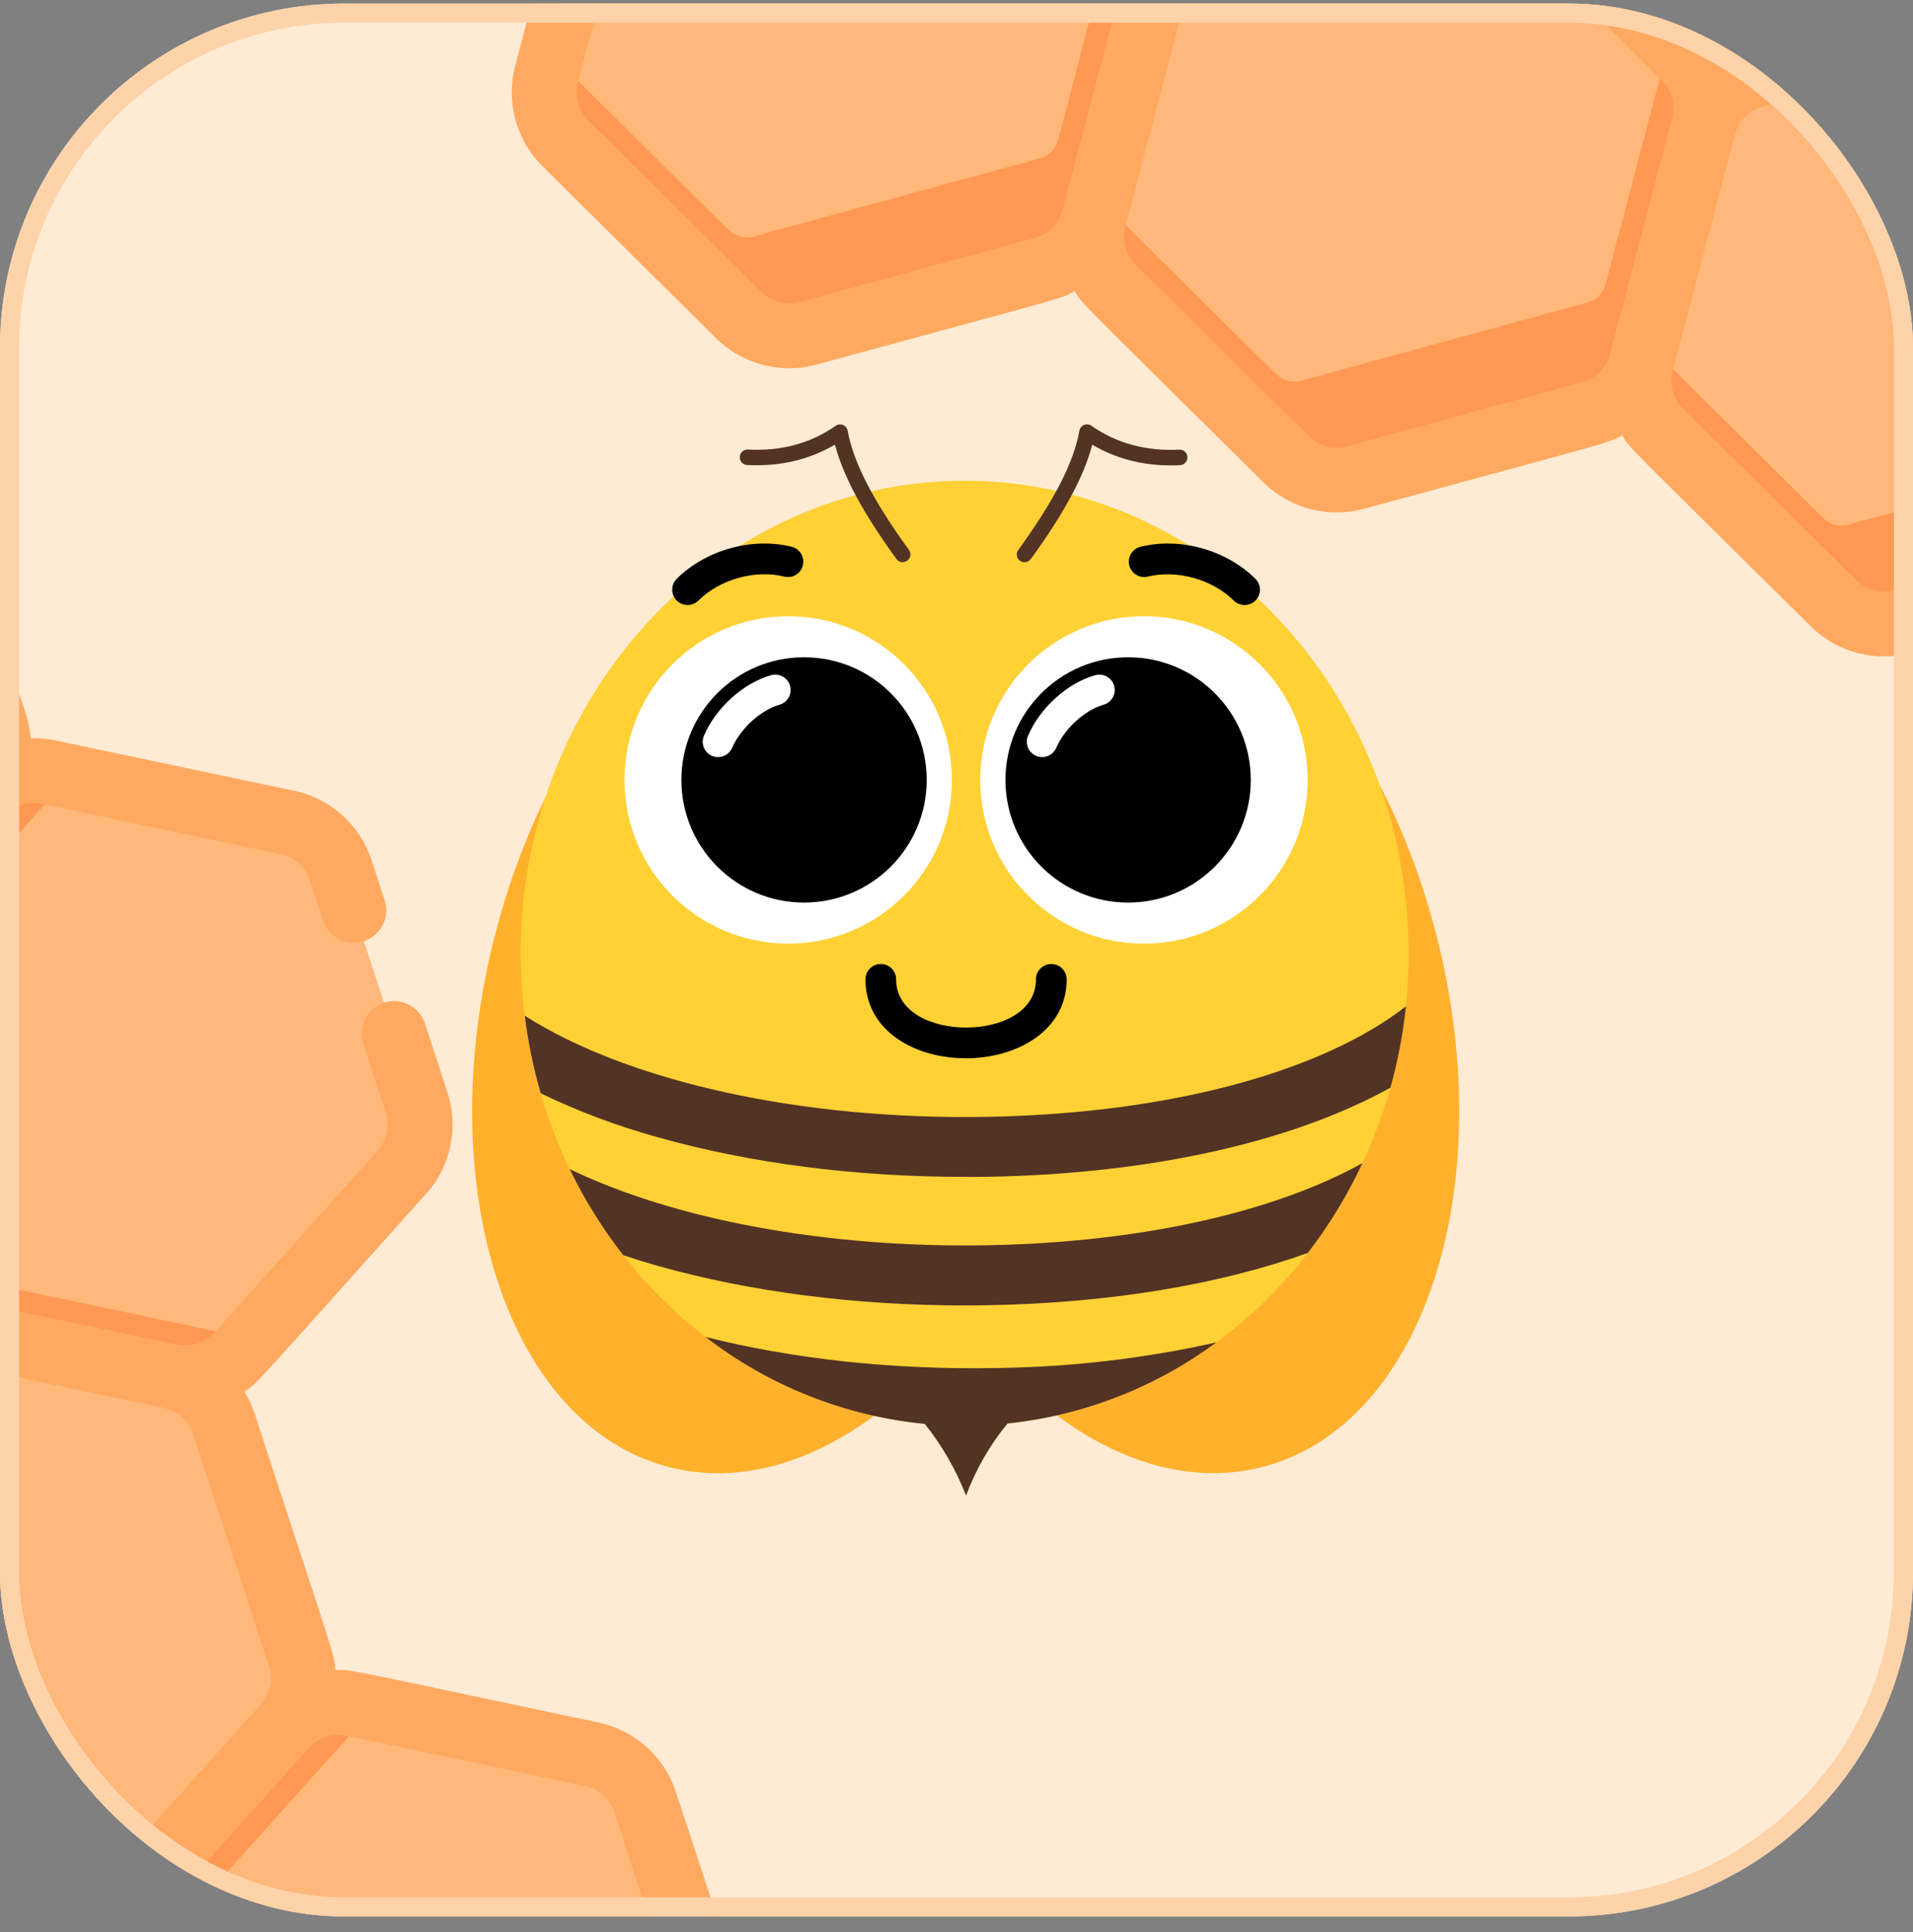 <svg xmlns="http://www.w3.org/2000/svg" width="100" height="101" viewBox="0 0 100 101" fill="none"><rect x="0" y="0" width="100" height="101" fill="#808080" stroke="none"/><g clip-path="url(#clip0_24283_2813)"><rect y="0.187" width="100" height="100" rx="18" fill="#FFEBD4"></rect><g clip-path="url(#clip1_24283_2813)"><path d="M4.932 101.343L-11.781 97.818L-23.191 110.53L-18.175 125.886C-17.997 126.432 -17.541 126.841 -16.98 126.959L-2.08 130.101C-1.518 130.22 -0.937 130.03 -0.554 129.603L10.236 117.58L4.932 101.343Z" fill="#FFB77A"></path><path d="M16.235 43.253L0.429 39.92L-10.981 52.631L-5.676 68.868L11.037 72.393L21.828 60.371C22.211 59.944 22.337 59.345 22.159 58.8L17.43 44.325C17.252 43.78 16.797 43.371 16.235 43.253Z" fill="#FFB77A"></path><path d="M13.185 70L11.037 72.393L-5.676 68.868L-10.981 52.63L0.429 39.92L3.643 40.597L-5.09 50.328C-5.415 50.692 -5.523 51.201 -5.372 51.666L-0.559 66.403C-0.407 66.867 -0.019 67.215 0.459 67.316L13.185 70Z" fill="#FF9853"></path><path d="M11.038 72.393L-5.676 68.868L-17.086 81.58L-11.781 97.818L4.933 101.342L16.343 88.63L11.038 72.393Z" fill="#FFB77A"></path><path d="M7.08 98.948L4.932 101.342L-11.781 97.817L-17.085 81.579L-5.676 68.868L-2.462 69.546L-11.194 79.276C-11.52 79.641 -11.627 80.15 -11.476 80.613L-6.663 95.352C-6.511 95.816 -6.124 96.164 -5.646 96.265L7.08 98.948Z" fill="#FF9853"></path><path d="M32.143 91.963L16.336 88.63L4.927 101.342L10.231 117.579L26.038 120.913C26.599 121.031 27.181 120.841 27.564 120.414L37.735 109.082C38.118 108.655 38.244 108.056 38.067 107.511L33.338 93.036C33.16 92.491 32.704 92.082 32.143 91.963Z" fill="#FFB77A"></path><path d="M29.092 118.711L27.563 120.414C27.18 120.841 26.598 121.031 26.037 120.913L10.231 117.579L4.926 101.341L16.336 88.631L19.55 89.308L10.818 99.039C10.492 99.402 10.384 99.912 10.536 100.376L15.348 115.114C15.5 115.577 15.887 115.926 16.365 116.027L29.092 118.711Z" fill="#FF9853"></path><path d="M0.975 127.899L-0.555 129.602C-0.938 130.029 -1.519 130.219 -2.081 130.101L-16.979 126.959C-17.541 126.841 -17.996 126.432 -18.174 125.887L-23.191 110.53L-11.781 97.818L-8.567 98.496L-17.3 108.227C-17.625 108.59 -17.733 109.1 -17.582 109.564L-12.769 124.302C-12.617 124.766 -12.229 125.114 -11.752 125.215L0.975 127.899Z" fill="#FF9853"></path><path d="M-5.794 23.488L-20.695 20.346C-21.256 20.228 -21.837 20.418 -22.221 20.845L-33.011 32.867L-27.707 49.105L-10.992 52.629L0.417 39.917L-4.6 24.561C-4.778 24.015 -5.234 23.607 -5.794 23.488Z" fill="#FFB77A"></path><path d="M35.328 93.674C34.729 91.838 33.182 90.45 31.292 90.051C17.622 87.168 18.425 87.279 17.529 87.304C17.458 86.402 17.619 87.087 13.315 73.914C13.182 73.504 12.999 73.118 12.778 72.76C13.519 72.249 12.926 72.824 22.27 62.414C23.562 60.974 23.99 58.95 23.389 57.108L22.21 53.503C21.92 52.614 20.963 52.128 20.074 52.419C19.184 52.709 18.699 53.665 18.989 54.555L20.168 58.16C20.393 58.853 20.232 59.611 19.748 60.151L11.214 69.659C10.73 70.198 9.989 70.44 9.28 70.29C-5.513 67.171 -3.628 67.818 -4.68 66.524C-5.682 62.914 -8.991 54.199 -8.759 53.099C-8.604 52.36 -8.996 52.954 0.251 42.653C0.735 42.113 1.476 41.871 2.185 42.021L14.686 44.657C15.395 44.806 15.976 45.327 16.2 46.017L16.886 48.114C17.176 49.004 18.134 49.488 19.022 49.198C19.912 48.907 20.397 47.951 20.106 47.061L19.421 44.964C18.822 43.128 17.275 41.74 15.385 41.342L2.884 38.705C2.46 38.616 2.03 38.582 1.606 38.595C1.573 38.173 1.492 37.754 1.358 37.344L-2.609 25.2C-3.209 23.364 -4.755 21.976 -6.645 21.577L-19.146 18.941C-21.036 18.542 -23.012 19.188 -24.301 20.625L-32.835 30.133C-33.122 30.453 -33.364 30.804 -33.564 31.174C-33.943 30.994 -34.343 30.854 -34.763 30.766L-47.263 28.13C-49.153 27.731 -51.129 28.377 -52.418 29.814C-61.651 40.101 -61.824 39.936 -62.222 41.825C-62.599 43.612 -62.071 44.626 -61.067 47.702C-60.872 48.298 -60.377 48.714 -59.804 48.835C-58.54 49.101 -57.439 47.895 -57.846 46.65C-58.901 43.418 -59.054 43.221 -58.907 42.525C-58.752 41.789 -59.163 42.402 -49.897 32.078C-49.413 31.538 -48.672 31.296 -47.962 31.445L-35.462 34.081C-34.77 34.227 -34.205 34.727 -33.968 35.39C-33.963 35.407 -33.959 35.424 -33.954 35.44C-29.661 48.58 -29.923 47.968 -29.448 48.737C-30.375 49.376 -30.468 49.644 -38.94 59.083C-38.951 59.095 -38.961 59.109 -38.973 59.123C-39.458 59.633 -40.177 59.861 -40.868 59.716L-53.368 57.079C-54.078 56.93 -54.658 56.409 -54.883 55.721L-55.741 53.092C-56.032 52.203 -56.988 51.718 -57.878 52.008C-58.767 52.298 -59.252 53.255 -58.962 54.144C-58.039 56.969 -58.001 57.22 -57.566 57.925C-58.307 58.436 -57.717 57.864 -67.057 68.271C-68.347 69.709 -68.776 71.742 -68.176 73.578L-64.209 85.722C-63.609 87.557 -62.062 88.946 -60.173 89.344C-46.496 92.229 -47.307 92.116 -46.411 92.092C-46.339 92.993 -46.501 92.308 -42.196 105.483C-41.597 107.318 -40.051 108.707 -38.16 109.105C-24.473 111.992 -25.288 111.88 -24.38 111.852C-24.309 112.75 -24.507 111.961 -20.166 125.246C-19.566 127.082 -18.02 128.47 -16.13 128.869L-3.629 131.505C-1.739 131.904 0.237 131.258 1.526 129.821C10.876 119.403 10.361 120.063 10.788 119.272C11.598 119.657 10.806 119.432 24.488 122.317C26.378 122.716 28.353 122.07 29.643 120.633L31.7 118.341C32.325 117.645 32.267 116.573 31.57 115.949C30.874 115.324 29.803 115.382 29.178 116.078L27.121 118.37C26.637 118.909 25.896 119.151 25.187 119.002L12.686 116.365C12.013 116.223 11.416 115.733 11.178 115.006C6.627 101.075 7.275 103.056 7.191 102.807C6.996 102.148 7.13 101.43 7.631 100.872C17.407 89.98 16.03 91.516 16.198 91.324C16.682 90.814 17.402 90.585 18.092 90.731L30.593 93.367C31.302 93.517 31.882 94.037 32.107 94.727C36.404 107.879 36.288 107.182 36.131 107.923C35.986 108.611 35.788 108.712 33.704 111.035C33.08 111.73 33.137 112.802 33.834 113.427C34.53 114.052 35.601 113.994 36.226 113.297C38.221 111.075 39.078 110.371 39.447 108.622C39.843 106.744 39.639 106.871 35.328 93.674ZM-30.727 34.389C-30.732 34.371 -30.739 34.355 -30.745 34.338C-30.947 33.662 -30.785 32.922 -30.313 32.396L-21.779 22.888C-21.296 22.349 -20.554 22.107 -19.846 22.256L-7.344 24.892C-6.636 25.042 -6.056 25.562 -5.83 26.252L-1.863 38.396C-1.638 39.084 -1.799 39.847 -2.283 40.387L-10.816 49.895C-11.3 50.434 -12.042 50.676 -12.75 50.527L-25.252 47.89C-25.96 47.741 -26.541 47.22 -26.766 46.532C-26.769 46.52 -28.143 42.294 -30.727 34.389ZM-36.412 61.347C-26.652 50.471 -28.01 51.987 -27.843 51.797C-27.36 51.288 -26.641 51.06 -25.951 51.206L-13.449 53.842C-12.741 53.992 -12.16 54.512 -11.935 55.201L-7.968 67.345C-7.743 68.034 -7.904 68.797 -8.388 69.337L-16.921 78.844C-17.405 79.383 -18.147 79.626 -18.855 79.476L-31.357 76.84C-32.04 76.696 -32.63 76.197 -32.865 75.482C-37.435 61.491 -36.763 63.547 -36.85 63.286C-37.044 62.636 -36.908 61.9 -36.412 61.347ZM-45.078 88.072C-45.563 88.582 -46.282 88.81 -46.973 88.664L-59.473 86.028C-60.183 85.879 -60.763 85.358 -60.988 84.669L-64.955 72.525C-65.18 71.836 -65.019 71.074 -64.535 70.535L-56.002 61.026C-55.518 60.487 -54.777 60.245 -54.068 60.395L-41.567 63.031C-40.883 63.175 -40.292 63.673 -40.059 64.388C-35.488 78.379 -36.161 76.323 -36.072 76.584C-35.879 77.231 -36.013 77.969 -36.511 78.523C-46.286 89.414 -44.91 87.88 -45.078 88.072ZM-24.96 108.425L-37.462 105.789C-38.17 105.639 -38.751 105.119 -38.976 104.43L-42.943 92.286C-43.157 91.631 -43.031 90.869 -42.517 90.296C-32.743 79.405 -34.118 80.939 -33.95 80.748C-33.466 80.238 -32.746 80.009 -32.056 80.155L-19.554 82.791C-18.846 82.94 -18.266 83.462 -18.04 84.151L-14.073 96.294C-13.848 96.984 -14.009 97.746 -14.493 98.285L-23.026 107.794C-23.51 108.333 -24.252 108.575 -24.96 108.425ZM7.951 116.057C8.187 116.778 8.004 117.529 7.538 118.049L-0.996 127.557C-1.48 128.096 -2.221 128.338 -2.931 128.189L-15.431 125.553C-16.14 125.403 -16.72 124.882 -16.945 124.194L-20.912 112.049C-21.138 111.361 -20.977 110.598 -20.492 110.058L-11.959 100.551C-11.48 100.016 -10.741 99.768 -10.025 99.919L2.485 102.557C3.163 102.704 3.75 103.199 3.983 103.914L7.951 116.057ZM13.637 89.099C3.842 100.013 5.24 98.452 5.069 98.648C4.588 99.155 3.87 99.386 3.175 99.239C-10.215 96.415 -9.152 96.641 -9.335 96.602C-10.039 96.45 -10.616 95.931 -10.84 95.245L-14.807 83.101C-15.032 82.412 -14.871 81.649 -14.388 81.11L-5.854 71.602C-5.37 71.063 -4.629 70.821 -3.92 70.97L8.581 73.607C9.29 73.756 9.87 74.277 10.095 74.966L14.062 87.11C14.277 87.766 14.15 88.526 13.637 89.099Z" fill="#FFA960"></path></g><g clip-path="url(#clip2_24283_2813)"><path d="M48.845 -15.043L60.977 -3.019L56.63 13.5L41.045 17.751C40.491 17.902 39.9 17.747 39.492 17.343L28.676 6.623C28.269 6.219 28.108 5.629 28.254 5.074L32.365 -10.548L48.845 -15.043Z" fill="#FFB77A"></path><path d="M98.293 -28.519L110.425 -16.495L106.078 0.024L89.598 4.519L77.466 -7.506L81.813 -24.025L98.293 -28.519Z" fill="#FFB77A"></path><path d="M106.074 0.019L118.206 12.043L114.095 27.666C113.948 28.221 113.518 28.655 112.965 28.807L98.273 32.814C97.72 32.965 97.128 32.809 96.721 32.405L85.247 21.033L89.594 4.514L106.074 0.019Z" fill="#FFB77A"></path><path d="M86.065 17.923L85.247 21.033L96.72 32.404C97.127 32.808 97.719 32.964 98.272 32.813L112.965 28.806C113.518 28.654 113.949 28.22 114.095 27.666L118.205 12.044L115.872 9.732L112.544 22.375C112.419 22.847 112.053 23.217 111.582 23.345L96.625 27.427C96.154 27.555 95.65 27.422 95.303 27.079L86.065 17.923Z" fill="#FF9853"></path><path d="M69.671 -36.059L81.804 -24.034L77.457 -7.515L60.977 -3.02L48.844 -15.044L53.191 -31.564L69.671 -36.059Z" fill="#FFB77A"></path><path d="M49.664 -18.154L48.846 -15.043L60.977 -3.02L77.458 -7.515L81.804 -24.033L79.471 -26.345L76.143 -13.702C76.018 -13.23 75.652 -12.86 75.181 -12.732L60.224 -8.65C59.753 -8.522 59.249 -8.655 58.902 -8.998L49.664 -18.154Z" fill="#FF9853"></path><path d="M28.836 2.861L28.254 5.075C28.108 5.63 28.269 6.22 28.676 6.624L39.491 17.342C39.898 17.746 40.49 17.902 41.044 17.751L56.63 13.5L60.977 -3.019L58.644 -5.331L55.315 7.313C55.191 7.784 54.824 8.155 54.353 8.283L39.396 12.364C38.925 12.492 38.421 12.36 38.074 12.017L28.836 2.861Z" fill="#FF9853"></path><path d="M78.284 -10.616L77.467 -7.505L89.598 4.518L106.079 0.024L110.424 -16.495L108.091 -18.807L104.763 -6.164C104.639 -5.691 104.272 -5.321 103.801 -5.193L88.845 -1.112C88.374 -0.984 87.87 -1.116 87.523 -1.46L78.284 -10.616Z" fill="#FF9853"></path><path d="M77.466 -7.505L89.598 4.519L85.251 21.038L69.665 25.289C69.112 25.44 68.52 25.284 68.113 24.881L56.639 13.509L60.986 -3.011L77.466 -7.505Z" fill="#FFB77A"></path><path d="M57.457 10.399L56.639 13.509L68.112 24.88C68.52 25.284 69.111 25.44 69.665 25.289L85.251 21.038L89.597 4.518L87.264 2.206L83.936 14.85C83.812 15.322 83.445 15.693 82.974 15.821L68.017 19.903C67.546 20.03 67.042 19.898 66.695 19.555L57.457 10.399Z" fill="#FF9853"></path><path d="M38.542 -44.65C40.405 -45.159 42.416 -44.63 43.787 -43.271C53.71 -33.437 53.176 -34.046 53.648 -33.284C54.44 -33.72 53.779 -33.478 67.15 -37.125C67.566 -37.239 67.988 -37.298 68.409 -37.31C68.428 -38.21 68.274 -37.399 71.834 -50.926C72.327 -52.797 73.781 -54.267 75.651 -54.778L79.31 -55.775C80.213 -56.022 81.144 -55.489 81.391 -54.587C81.637 -53.684 81.105 -52.753 80.202 -52.506L76.543 -51.509C75.84 -51.317 75.295 -50.764 75.11 -50.063L71.859 -37.709C71.675 -37.008 71.88 -36.256 72.395 -35.745C83.133 -25.103 81.556 -26.322 83.215 -26.154C86.781 -27.301 95.881 -29.328 96.672 -30.127C97.204 -30.663 96.923 -30.009 100.445 -43.396C100.63 -44.097 100.425 -44.849 99.91 -45.359L90.836 -54.353C90.322 -54.862 89.567 -55.061 88.868 -54.87L86.739 -54.29C85.837 -54.043 84.905 -54.577 84.659 -55.479C84.413 -56.382 84.945 -57.313 85.848 -57.559L87.977 -58.139C89.84 -58.648 91.849 -58.119 93.221 -56.759L102.296 -47.766C102.604 -47.46 102.868 -47.12 103.091 -46.758C103.461 -46.962 103.855 -47.126 104.272 -47.239L116.597 -50.601C118.46 -51.109 120.47 -50.581 121.842 -49.221L130.916 -40.227C132.288 -38.868 132.835 -36.862 132.343 -34.995L129.092 -22.64C128.982 -22.224 128.822 -21.829 128.623 -21.459C128.982 -21.241 129.318 -20.983 129.623 -20.681L138.697 -11.688C140.068 -10.329 140.615 -8.323 140.124 -6.456C136.606 6.911 136.839 6.965 135.479 8.336C134.194 9.633 133.056 9.75 129.935 10.601C129.329 10.767 128.711 10.582 128.295 10.169C127.377 9.26 127.779 7.677 129.043 7.333C132.323 6.437 132.571 6.457 133.073 5.951C133.602 5.417 133.316 6.097 136.846 -7.318C137.031 -8.019 136.826 -8.771 136.311 -9.282L127.238 -18.275C126.736 -18.773 126.007 -18.97 125.323 -18.803C125.306 -18.799 125.29 -18.792 125.274 -18.788C111.937 -15.151 112.593 -15.269 111.689 -15.242C111.665 -14.116 111.492 -13.892 108.264 -1.626C108.26 -1.609 108.254 -1.594 108.249 -1.576C108.089 -0.891 108.294 -0.165 108.796 0.332L117.87 9.326C118.384 9.836 119.138 10.034 119.837 9.844L122.505 9.116C123.407 8.869 124.338 9.402 124.585 10.304C124.832 11.207 124.299 12.138 123.397 12.385C120.529 13.166 120.299 13.273 119.47 13.297C119.451 14.197 119.604 13.389 116.045 26.912C115.554 28.781 114.091 30.257 112.228 30.764L99.902 34.126C98.039 34.634 96.029 34.106 94.657 32.746C84.73 22.907 85.27 23.522 84.797 22.761C84.004 23.195 84.666 22.954 71.294 26.601C69.431 27.109 67.422 26.581 66.049 25.221C56.114 15.373 56.656 15.993 56.18 15.22C55.391 15.653 56.158 15.385 42.675 19.062C40.811 19.57 38.802 19.042 37.43 17.682L28.355 8.689C26.984 7.329 26.437 5.324 26.928 3.456C30.491 -10.081 30.223 -9.288 30.648 -10.079C29.883 -10.544 30.506 -10.007 20.575 -19.85C19.202 -21.21 18.656 -23.215 19.148 -25.082L19.931 -28.06C20.17 -28.965 21.096 -29.505 22.001 -29.267C22.906 -29.028 23.446 -28.102 23.208 -27.197L22.424 -24.219C22.24 -23.518 22.445 -22.767 22.96 -22.256L32.034 -13.263C32.522 -12.779 33.261 -12.549 33.998 -12.751C48.138 -16.607 46.126 -16.059 46.38 -16.126C47.038 -16.326 47.564 -16.832 47.755 -17.557C51.48 -31.711 50.954 -29.716 51.021 -29.962C51.182 -30.647 50.977 -31.374 50.475 -31.871L41.402 -40.864C40.887 -41.374 40.133 -41.572 39.434 -41.381C26.085 -37.741 26.731 -38.026 26.198 -37.489C25.703 -36.989 25.727 -36.768 24.933 -33.751C24.695 -32.847 23.768 -32.306 22.863 -32.544C21.959 -32.782 21.418 -33.708 21.656 -34.614C22.416 -37.502 22.534 -38.605 23.791 -39.874C25.142 -41.237 25.148 -40.998 38.542 -44.65ZM124.378 -22.062C124.395 -22.067 124.413 -22.07 124.431 -22.074C125.106 -22.277 125.635 -22.819 125.815 -23.503L129.067 -35.858C129.251 -36.559 129.046 -37.311 128.531 -37.821L119.457 -46.815C118.942 -47.324 118.189 -47.523 117.489 -47.332L105.164 -43.97C104.465 -43.78 103.916 -43.226 103.731 -42.525L100.479 -30.17C100.295 -29.469 100.501 -28.717 101.015 -28.207L110.089 -19.213C110.604 -18.703 111.358 -18.505 112.057 -18.695C112.068 -18.699 116.354 -19.874 124.378 -22.062ZM104.984 -2.493C108.703 -16.625 108.184 -14.657 108.25 -14.9C108.41 -15.584 108.205 -16.31 107.704 -16.807L98.63 -25.8C98.115 -26.31 97.361 -26.509 96.662 -26.318L84.337 -22.956C83.638 -22.766 83.089 -22.212 82.904 -21.511L79.653 -9.156C79.468 -8.456 79.673 -7.703 80.188 -7.193L89.262 1.801C89.758 2.292 90.5 2.511 91.226 2.314C105.425 -1.559 103.339 -0.991 103.604 -1.061C104.254 -1.256 104.794 -1.774 104.984 -2.493ZM87.422 19.438C87.263 20.123 87.468 20.849 87.969 21.346L97.043 30.339C97.558 30.849 98.312 31.048 99.01 30.857L111.336 27.495C112.036 27.305 112.584 26.751 112.768 26.05L116.02 13.695C116.204 12.994 115.999 12.242 115.484 11.732L106.411 2.739C105.914 2.247 105.173 2.027 104.447 2.225C90.248 6.098 92.335 5.53 92.069 5.599C91.421 5.793 90.879 6.311 90.69 7.032C86.965 21.184 87.49 19.191 87.422 19.438ZM59.361 13.82L68.436 22.814C68.95 23.324 69.704 23.523 70.403 23.332L82.729 19.97C83.394 19.789 83.961 19.265 84.157 18.52C87.882 4.368 87.356 6.361 87.423 6.115C87.583 5.43 87.379 4.704 86.878 4.207L77.803 -4.787C77.289 -5.297 76.535 -5.495 75.835 -5.304L63.51 -1.943C62.811 -1.752 62.262 -1.198 62.078 -0.498L58.826 11.858C58.641 12.558 58.847 13.311 59.361 13.82ZM34.894 -9.477C34.162 -9.278 33.635 -8.712 33.457 -8.037L30.206 4.319C30.022 5.02 30.227 5.772 30.742 6.282L39.816 15.275C40.33 15.785 41.084 15.984 41.783 15.793L54.109 12.431C54.808 12.241 55.357 11.687 55.541 10.986L58.792 -1.369C58.976 -2.063 58.777 -2.816 58.257 -3.332L49.176 -12.332C48.681 -12.818 47.945 -13.036 47.219 -12.838L34.894 -9.477ZM54.288 -29.046C50.556 -14.864 51.09 -16.89 51.021 -16.64C50.862 -15.959 51.064 -15.233 51.568 -14.733C61.288 -5.099 60.516 -5.864 60.648 -5.732C61.163 -5.227 61.913 -5.031 62.609 -5.22L74.934 -8.582C75.634 -8.773 76.183 -9.327 76.367 -10.027L79.619 -22.382C79.803 -23.083 79.598 -23.835 79.083 -24.345L70.009 -33.339C69.495 -33.849 68.74 -34.047 68.041 -33.857L55.716 -30.495C55.049 -30.313 54.485 -29.789 54.288 -29.046Z" fill="#FFA960"></path></g><g clip-path="url(#clip3_24283_2813)"><path d="M65.989 76.691C74.407 74.526 78.477 62.067 75.08 48.862C71.684 35.658 62.107 26.71 53.689 28.875C45.272 31.04 41.202 43.499 44.598 56.703C47.995 69.908 57.572 78.856 65.989 76.691Z" fill="#FFB12C"></path><path d="M56.361 56.707C59.757 43.503 55.687 31.044 47.27 28.878C38.852 26.713 29.275 35.662 25.879 48.866C22.482 62.07 26.552 74.529 34.97 76.695C43.387 78.86 52.964 69.911 56.361 56.707Z" fill="#FFB12C"></path><path d="M50.425 74.53C63.242 74.53 73.632 63.472 73.632 49.831C73.632 36.191 63.242 25.133 50.425 25.133C37.609 25.133 27.219 36.191 27.219 49.831C27.219 63.472 37.609 74.53 50.425 74.53Z" fill="#FFD135"></path><path d="M53.552 29.392C53.478 29.392 53.405 29.372 53.342 29.333C53.279 29.294 53.228 29.238 53.194 29.172C53.16 29.106 53.146 29.032 53.152 28.958C53.158 28.884 53.184 28.813 53.227 28.753C55.114 26.154 56.131 24.172 56.425 22.512C56.438 22.445 56.467 22.382 56.51 22.329C56.553 22.277 56.609 22.236 56.672 22.211C56.736 22.186 56.804 22.177 56.872 22.186C56.939 22.194 57.003 22.22 57.058 22.26C58.357 23.174 59.907 23.594 61.645 23.507C61.753 23.501 61.858 23.539 61.938 23.611C62.018 23.683 62.066 23.785 62.072 23.892C62.077 24 62.039 24.105 61.967 24.185C61.895 24.265 61.794 24.313 61.686 24.318C59.977 24.403 58.44 24.042 57.096 23.248C56.666 24.898 55.635 26.82 53.88 29.232C53.842 29.282 53.792 29.323 53.735 29.351C53.678 29.379 53.616 29.393 53.552 29.392Z" fill="#533324"></path><path d="M47.189 29.392C47.126 29.392 47.064 29.378 47.007 29.35C46.951 29.321 46.902 29.28 46.864 29.23C45.111 26.813 44.076 24.891 43.646 23.242C42.303 24.037 40.764 24.396 39.057 24.311C39.004 24.309 38.951 24.296 38.903 24.273C38.855 24.25 38.812 24.218 38.776 24.178C38.704 24.098 38.666 23.993 38.671 23.885C38.677 23.778 38.725 23.677 38.805 23.604C38.885 23.532 38.99 23.494 39.097 23.5C40.842 23.594 42.38 23.174 43.683 22.26C43.738 22.221 43.801 22.197 43.868 22.189C43.935 22.181 44.002 22.191 44.065 22.215C44.127 22.241 44.182 22.281 44.225 22.332C44.267 22.384 44.297 22.446 44.31 22.511C44.608 24.165 45.626 26.146 47.514 28.746C47.557 28.806 47.584 28.877 47.59 28.951C47.596 29.025 47.581 29.099 47.547 29.165C47.514 29.231 47.462 29.287 47.399 29.326C47.336 29.365 47.263 29.386 47.189 29.386V29.392Z" fill="#533324"></path><path d="M51.743 61.517C60.251 61.355 67.579 59.681 72.683 56.863C73.071 55.47 73.343 54.046 73.494 52.607C69.081 56.045 61.108 58.204 51.691 58.384C41.855 58.572 32.793 56.526 27.43 53.097C27.6 54.47 27.879 55.827 28.266 57.155C30.23 58.103 32.277 58.872 34.38 59.452C39.203 60.814 44.726 61.525 50.432 61.525C50.866 61.528 51.303 61.526 51.743 61.517Z" fill="#533324"></path><path d="M51.743 68.232C58.084 68.11 63.768 67.148 68.365 65.5C69.487 64.045 70.444 62.47 71.22 60.804C66.6 63.37 59.66 64.945 51.685 65.097C43.171 65.26 35.237 63.749 29.78 61.117C30.551 62.715 31.491 64.225 32.583 65.623C33.164 65.816 33.76 65.999 34.369 66.172C39.191 67.534 44.715 68.245 50.42 68.245C50.862 68.245 51.303 68.241 51.743 68.232Z" fill="#533324"></path><path d="M52.67 74.416C56.62 74.003 60.388 72.54 63.581 70.178C59.821 71.018 55.984 71.466 52.131 71.516C46.635 71.621 41.384 71.029 36.883 69.893C40.198 72.456 44.17 74.031 48.341 74.438C49.246 75.571 49.974 76.835 50.5 78.187C51.008 76.818 51.741 75.543 52.67 74.416Z" fill="#533324"></path><path d="M65.059 31.629C64.847 31.63 64.644 31.546 64.494 31.397C63.368 30.282 61.52 29.774 60.004 30.142C59.798 30.194 59.579 30.161 59.397 30.051C59.215 29.941 59.083 29.763 59.032 29.556C58.981 29.35 59.014 29.131 59.124 28.949C59.234 28.767 59.411 28.635 59.618 28.584C61.683 28.071 64.097 28.746 65.624 30.256C65.737 30.368 65.815 30.511 65.847 30.667C65.879 30.823 65.864 30.985 65.803 31.132C65.742 31.28 65.639 31.406 65.507 31.494C65.374 31.583 65.218 31.63 65.059 31.629Z" fill="black"></path><path d="M50.501 55.325C49.178 55.325 47.931 54.982 46.993 54.36C45.857 53.612 45.24 52.489 45.24 51.198C45.24 50.986 45.325 50.781 45.475 50.631C45.626 50.48 45.83 50.396 46.043 50.396C46.255 50.396 46.46 50.48 46.61 50.631C46.761 50.781 46.845 50.986 46.845 51.198C46.845 52.93 48.74 53.719 50.501 53.719C52.262 53.719 54.153 52.93 54.153 51.198C54.153 50.986 54.237 50.781 54.388 50.631C54.538 50.48 54.743 50.396 54.956 50.396C55.169 50.396 55.373 50.48 55.523 50.631C55.674 50.781 55.758 50.986 55.758 51.198C55.761 53.907 53.116 55.325 50.501 55.325Z" fill="black"></path><path d="M35.942 31.629C35.782 31.63 35.626 31.583 35.494 31.494C35.361 31.406 35.258 31.28 35.198 31.133C35.137 30.985 35.122 30.823 35.154 30.667C35.185 30.511 35.263 30.368 35.377 30.256C36.904 28.745 39.316 28.071 41.383 28.584C41.589 28.636 41.767 28.767 41.877 28.949C41.987 29.131 42.02 29.35 41.968 29.557C41.917 29.763 41.786 29.941 41.604 30.051C41.421 30.161 41.203 30.194 40.996 30.143C39.48 29.766 37.633 30.282 36.507 31.397C36.356 31.546 36.153 31.63 35.942 31.629Z" fill="black"></path><path d="M59.798 49.331C64.525 49.331 68.356 45.499 68.356 40.773C68.356 36.047 64.525 32.216 59.798 32.216C55.072 32.216 51.241 36.047 51.241 40.773C51.241 45.499 55.072 49.331 59.798 49.331Z" fill="white"></path><path d="M58.97 47.184C62.511 47.184 65.382 44.314 65.382 40.773C65.382 37.232 62.511 34.361 58.97 34.361C55.429 34.361 52.559 37.232 52.559 40.773C52.559 44.314 55.429 47.184 58.97 47.184Z" fill="black"></path><path d="M54.477 39.581C54.344 39.581 54.214 39.548 54.097 39.485C53.98 39.422 53.881 39.331 53.808 39.22C53.735 39.109 53.691 38.982 53.679 38.85C53.667 38.718 53.688 38.585 53.74 38.463C54.361 37.002 55.804 35.703 57.249 35.298C57.454 35.24 57.674 35.266 57.859 35.37C58.045 35.474 58.182 35.647 58.24 35.852C58.298 36.057 58.272 36.276 58.168 36.462C58.064 36.648 57.891 36.785 57.686 36.843C56.712 37.119 55.647 38.088 55.215 39.094C55.153 39.238 55.049 39.361 54.918 39.447C54.787 39.534 54.634 39.58 54.477 39.581Z" fill="white"></path><path d="M41.203 49.33C45.929 49.33 49.76 45.499 49.76 40.773C49.76 36.047 45.929 32.215 41.203 32.215C36.477 32.215 32.645 36.047 32.645 40.773C32.645 45.499 36.477 49.33 41.203 49.33Z" fill="white"></path><path d="M42.031 47.184C45.572 47.184 48.442 44.314 48.442 40.773C48.442 37.232 45.572 34.361 42.031 34.361C38.489 34.361 35.619 37.232 35.619 40.773C35.619 44.314 38.489 47.184 42.031 47.184Z" fill="black"></path><path d="M37.534 39.581C37.402 39.581 37.271 39.548 37.155 39.485C37.038 39.422 36.939 39.331 36.866 39.22C36.793 39.109 36.748 38.982 36.736 38.85C36.724 38.718 36.745 38.585 36.797 38.463C37.419 37.002 38.862 35.704 40.307 35.298C40.512 35.24 40.731 35.266 40.917 35.37C41.103 35.474 41.24 35.647 41.298 35.852C41.356 36.057 41.33 36.277 41.226 36.462C41.122 36.648 40.948 36.785 40.743 36.843C39.77 37.119 38.705 38.088 38.273 39.094C38.21 39.238 38.107 39.361 37.976 39.447C37.845 39.534 37.691 39.58 37.534 39.581Z" fill="white"></path></g></g><rect x="0.5" y="0.687" width="99" height="99" rx="17.5" stroke="#FFD3A9"></rect><defs><clipPath id="clip0_24283_2813"><rect y="0.187" width="100" height="100" rx="18" fill="white"></rect></clipPath><clipPath id="clip1_24283_2813"><rect width="113.265" height="113.265" fill="white" transform="translate(-55.128 8.187) rotate(11.909)"></rect></clipPath><clipPath id="clip2_24283_2813"><rect width="113.265" height="113.265" fill="white" transform="matrix(-0.71 -0.704 -0.704 0.71 159.679 -16.081)"></rect></clipPath><clipPath id="clip3_24283_2813"><rect width="56" height="56" fill="white" transform="translate(22.5 22.187)"></rect></clipPath></defs></svg>